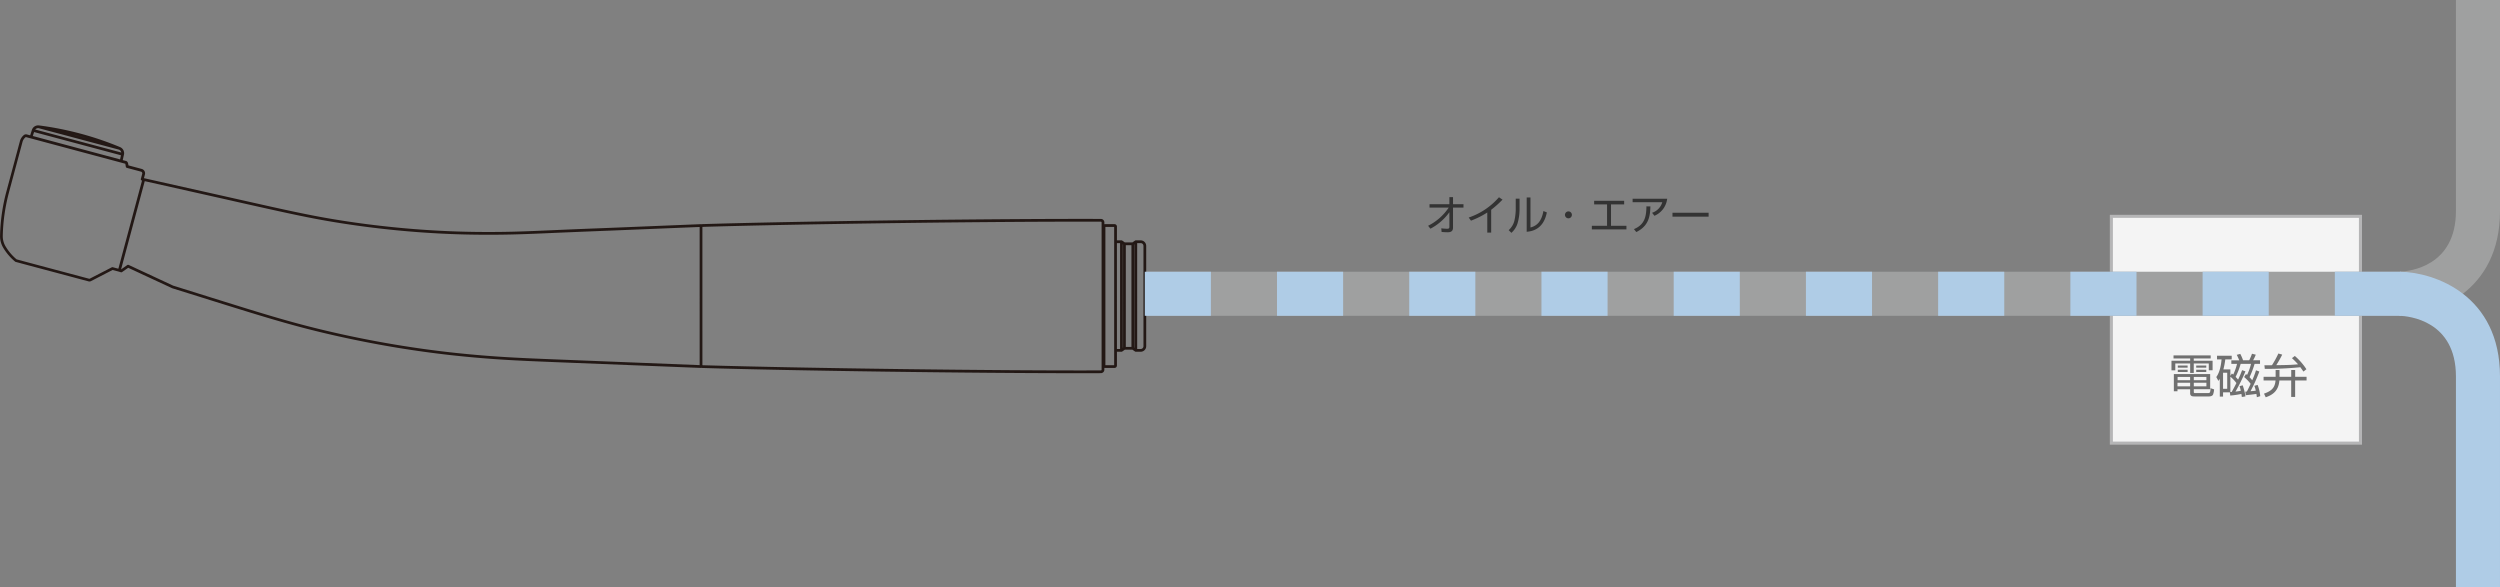 <svg xmlns="http://www.w3.org/2000/svg" width="860" height="202.095" viewBox="0 0 860 202.095"><rect x="0" y="0" width="860" height="202.095" fill="#808080" stroke="none"/><g transform="translate(-280 -4828.032)"><path d="M0,0H85.688V78.012H0Z" transform="translate(1006.311 4902.452)" fill="#f4f4f4"/><path d="M690.213,846.74H603.465V767.669h86.748Zm-85.689-1.059h84.63V768.728h-84.63Z" transform="translate(402.316 4134.254)" fill="#b5b5b6"/><path d="M201.242,786.69V771.532H632.587c3.426-.133,19.4-1.785,19.4-20.885V678.064h15.157v72.583c0,27.966-22.425,35.8-34.281,36.041Z" transform="translate(472.855 4149.968)" fill="#9fa0a0"/><path d="M758.862,900.037H743.705V827.456c0-19.25-16.227-20.781-19.479-20.891l.355-15.152c11.856.237,34.281,8.074,34.281,36.043Z" transform="translate(381.138 4130.09)" fill="#afcce6"/><path d="M94.159,815.615c-36.251,0-97.1-.831-129.162-1.8a.976.976,0,0,1-.311-.058l-.012.006h0a.7.7,0,0,1-.205.039l-50.662-2.013c-5.825-.235-11.847-.476-17.768-.853-6.025-.383-12.063-.912-17.953-1.574s-11.9-1.493-17.837-2.465c-5.758-.945-11.6-2.05-17.379-3.286-5.9-1.258-11.69-2.647-17.2-4.131-5.861-1.573-11.632-3.313-16.995-4.958q-8.459-2.6-16.9-5.266h0L-217.4,786.4a.381.381,0,0,1-.091-.039l-8.234-3.829-6.84-3.184-2.087,1.458,0,0a.477.477,0,0,1-.442.083l-.642-.2-2.194-.587-7.412,3.825a1.2,1.2,0,0,1-.883.1h0a.517.517,0,0,1-.085-.034l-2.078-.546-4.64-1.241h0l-2.773-.742h0l-13.551-3.615a.478.478,0,0,1-.086-.031l-1.171-.312h0l-.663-.178a.507.507,0,0,1-.1-.037.52.52,0,0,1-.083-.052,18.347,18.347,0,0,1-4.131-4.838,7.692,7.692,0,0,1-1.06-4.065,63.7,63.7,0,0,1,2.183-15.241l4.47-16.65,0,0,.171-.634a4.085,4.085,0,0,1,1.333-2.095,1.192,1.192,0,0,1,1.079-.233l1.125.3.581-1.832a2.268,2.268,0,0,1,2.461-1.57,108.462,108.462,0,0,1,14.18,2.8l.007,0a108.392,108.392,0,0,1,13.686,4.653,2.265,2.265,0,0,1,1.346,2.586l0,0-.416,1.893.95.256a.481.481,0,0,1,.152.021l-.006.017.012,0,.007-.016c.019.006.12.045.139.054a.957.957,0,0,1,.407.363,1.4,1.4,0,0,1,.126.252.435.435,0,0,1,.03.1h0l.006.031,0,0a7.024,7.024,0,0,1,.137.731l4.574,1.225h0a1.555,1.555,0,0,1,1.093,1.9l0,.007-.183.68,0,0-.156.583.055.015,28.115,6.309h0q8.069,1.823,16.14,3.621c4.872,1.077,10.54,2.312,16.175,3.352,5.177.957,10.659,1.81,16.293,2.537,5.446.7,10.963,1.276,16.4,1.7,5.573.439,11.212.735,16.763.877,5.462.144,11.113.148,16.8.011,4.841-.119,9.767-.336,14.527-.548l2.292-.1q6.931-.3,13.857-.562l2.977-.118q6.677-.267,13.355-.543l3.477-.142h0l14.4-.585a.76.76,0,0,1,.22.044.992.992,0,0,1,.314-.057c34.518-1.041,102.415-1.9,137.037-1.784a1.193,1.193,0,0,1,1.192,1.192v.642a.837.837,0,0,1,.247-.036h3.242a.834.834,0,0,1,.835.832v4.737h1.552a.346.346,0,0,1,.134.019h0a.471.471,0,0,1,.146.07l.9.629h2.583l.9-.631a.476.476,0,0,1,.131-.065h0l0,0h0c.048-.013.124-.015.143-.021h1.667a1.914,1.914,0,0,1,1.913,1.911v34.5a1.916,1.916,0,0,1-1.913,1.913h-1.667c-.056-.027-.1-.007-.148-.022h0l0,0h0a.515.515,0,0,1-.128-.063l-.9-.631h-2.583l-.9.629a.553.553,0,0,1-.149.072h-.006l0,0c-.041.012-.1.03-.126.015h-1.552v4.656a.332.332,0,0,0,0,.081.835.835,0,0,1-.835.833h-3.242a.837.837,0,0,1-.247-.037v.633a1.2,1.2,0,0,1-1.193,1.2C99.573,815.609,96.938,815.615,94.159,815.615Zm-129.2-2.805a.066.066,0,0,0,.061.059c34.521,1.04,102.386,1.909,137.015,1.784a.246.246,0,0,0,.247-.244v-50.66a.247.247,0,0,0-.246-.253c-34.628-.12-102.5.741-137.011,1.784l-.067.144Zm138.63.046h3.016V765.291h-3.016Zm-311.534-24.5q8.443,2.651,16.895,5.263c5.354,1.644,11.114,3.38,16.961,4.951,5.5,1.479,11.27,2.864,17.156,4.121,5.76,1.232,11.592,2.333,17.333,3.275,5.921.971,11.907,1.8,17.792,2.461s11.9,1.188,17.905,1.571c5.909.376,11.928.616,17.748.849l50.168,1.992V765.312l-13.909.564h0l-3.475.143q-6.679.272-13.356.543l-2.977.116q-6.924.275-13.853.564l-2.291.1c-4.766.213-9.7.431-14.548.55-5.7.137-11.37.133-16.849-.011-5.565-.144-11.222-.44-16.812-.881-5.448-.427-10.981-1-16.443-1.708-5.65-.729-11.149-1.586-16.343-2.544-5.65-1.043-11.329-2.281-16.206-3.36q-8.08-1.785-16.144-3.621h0l-27.682-6.212-4.076,15.18,0,.006-4.073,15.172,2.139-1.5a.254.254,0,0,1,.034-.02.462.462,0,0,1,.214-.068h0a.563.563,0,0,1,.176.024c.021.007.04.015.059.024l15.313,7.126Zm322.465,18.934h1.2a.967.967,0,0,0,.966-.966v-34.5a.966.966,0,0,0-.966-.964h-1.2Zm-6.967,0h1.084V770.861h-1.084Zm5.941-.49.08.055V771.3l-.08.056Zm-3.91-35.5v35.556l.08-.055V771.351Zm1.027,35.273h1.935v-34.99h-1.935Zm-356.552-23.45a.359.359,0,0,0,.125-.015l.015-.007a.335.335,0,0,1,.03-.016l7.566-3.9c.018-.009.037-.016.055-.024h0v0a.656.656,0,0,1,.093-.022h0l0,0h0a.423.423,0,0,1,.063,0,.443.443,0,0,1,.122.017l1.922.514,8.142-30.326a.475.475,0,0,1-.067-.012.483.483,0,0,1-.158-.076.474.474,0,0,1-.189-.513.538.538,0,0,1,.045-.111l.248-.924,0,0,.187-.689a.607.607,0,0,0-.428-.742h0l-4.869-1.3a.472.472,0,0,1-.351-.445.426.426,0,0,1-.035-.148,5.1,5.1,0,0,0-.131-.755.473.473,0,0,0-.039-.082l-.026-.007-32.457-8.7a.384.384,0,0,1-.054-.015l-.012,0-1.536-.413a.173.173,0,0,0-.051-.009.3.3,0,0,0-.15.04.367.367,0,0,1-.043.037,3.113,3.113,0,0,0-.991,1.553c0,.011-.006.022-.01.031l-4.646,17.3,0,.022a63.548,63.548,0,0,0-2.143,14.967v.04h0v0a.028.028,0,0,0,0,.012,6.791,6.791,0,0,0,.912,3.5l.022.035a.042.042,0,0,0,.007.013,17.575,17.575,0,0,0,3.814,4.5l.581.156,0,0,1.3.346a.4.4,0,0,1,.085.031l13.427,3.582h0l2.773.741h0l6.372,1.7c.195.05.33.087.394.106l.012,0h0c.015,0,.03.007.046.011A.084.084,0,0,1-245.941,783.119Zm-19.437-49.1,30.012,8.045.311-1.416-29.889-7.993Zm15.622,1.719,14.814,3.96a1.33,1.33,0,0,0-.769-.985l-13.843-3.7,0,0-13.847-3.7a1.385,1.385,0,0,0-1.16.47Zm.446-1.641,2.135.572c-.774-.226-1.488-.421-2.111-.574l-.006,0-.016,0-.022-.006c-.616-.177-1.328-.365-2.105-.555l2.123.568Z" transform="translate(556.667 4140.799)" fill="#231815"/><path d="M633.011,806.568H610.267V791.41h22.743Zm-45.486,0H564.781V791.41h22.743Zm-45.488,0H519.292V791.41h22.744Zm-45.487,0H473.805V791.41h22.743Zm-45.486,0H428.319V791.41h22.743Zm-45.486,0H382.832V791.41h22.743Zm-45.486,0H337.346V791.41h22.743Zm-45.488,0H291.858V791.41H314.6Zm-45.486,0H246.371V791.41h22.743Zm-45.486,0H200.885V791.41h22.743Z" transform="translate(472.918 4130.09)" fill="#afcce6"/><path d="M2.026,11.441A18.721,18.721,0,0,0,8.551,5.77v5.068c0,.616-.5.616-.742.616a19.67,19.67,0,0,1-2.044-.14l.112,1.246c.532.042,1.176.1,2.058.1,1.442.014,1.862-.588,1.862-1.638V4.188h3.6V3H9.8V.576H8.551V3H1.718v1.19H8.313a18.553,18.553,0,0,1-7.085,6.245ZM22.93,4.93a37.076,37.076,0,0,0,3.906-3.486L25.6.618A23.863,23.863,0,0,1,15.2,7.6l.77,1.078a29.253,29.253,0,0,0,5.614-2.814v6.917H22.93Zm9.759-3.822H31.372V5.056a18.816,18.816,0,0,1-.448,3.584,6.454,6.454,0,0,1-1.974,3.29l.924.938a7.292,7.292,0,0,0,2.072-3.108,17.013,17.013,0,0,0,.742-4.886Zm3.752-.42h-1.3V12.5c1.568-.154,5.754-.63,6.931-6.665l-1.176-.476c-.574,3.136-1.876,5.026-4.452,5.656ZM49.5,5.49a1.19,1.19,0,1,0,1.19,1.19A1.18,1.18,0,0,0,49.5,5.49Zm8.849-3.64V3.068h4.438v7.379H57.555v1.232h11.9V10.447H64.149V3.068h4.522V1.85Zm13.231-.714v1.19H81.79a5.42,5.42,0,0,1-3.514,3.64L79.088,7a7.272,7.272,0,0,0,4.382-5.866Zm1.274,11.453c4.438-2.17,4.76-5.712,4.844-8.821L76.33,3.754c-.042,3.668-.658,6.315-4.3,7.827ZM85.291,5.952V7.3H97.724V5.952Z" transform="translate(770.039 4895.266)" fill="#333"/><path d="M14.241,7.441H1.744v5.92H2.992v-.7H7.345V14c0,1.088.8,1.136,1.44,1.136h5.136c.16,0,1.024-.064,1.3-.624a6.354,6.354,0,0,0,.368-1.808l-1.216-.4c-.08,1.536-.208,1.68-.912,1.68H9.121c-.512,0-.512-.144-.512-.5v-.832h5.632Zm-1.3,2.1H8.609V8.417h4.336Zm0,2.112H8.609V10.433h4.336Zm-5.6-2.112H3.04V8.417h4.3Zm0,2.112H2.992V10.433H7.345ZM14.417,1.008H1.632V2.064H7.361v.784H.928v3.3H2.24V3.792h5.12V7.057H8.593V3.792h5.168V6.144h1.312v-3.3H8.593V2.064h5.824ZM3.1,4.512v.736H6.48V4.512Zm6.337,0v.736H12.9V4.512Zm0,1.44v.768H12.9V5.952Zm-6.337,0v.768H6.48V5.952ZM21.186,8.065V5.824h-2.4a24.911,24.911,0,0,0,.656-3.44H21.65V1.136H16.593V2.384h1.568c-.112,1.248-.448,4.256-1.824,6.08l.736,1.312a6.93,6.93,0,0,0,.48-.7V15.2h1.12V13.729h2.352l.128,1.1a28.178,28.178,0,0,0,3.824-.56,8.525,8.525,0,0,1,.144,1.056l1.248-.192a18.577,18.577,0,0,0-.944-3.824l-1.072.288a11.7,11.7,0,0,1,.416,1.6c-.784.16-1.776.272-1.824.272A55.63,55.63,0,0,0,26.37,6.5l-1.152-.4a31.551,31.551,0,0,1-1.376,3.248c-.192-.208-.384-.448-.848-.944a23.567,23.567,0,0,0,1.728-4.464h3.552A16.833,16.833,0,0,1,26.93,7.729c-.144-.112-.192-.144-.368-.288l-.64,1.024a14.289,14.289,0,0,1,2.24,2.336c-.544,1.168-.944,1.984-1.3,2.64l-.544.048.16,1.216c.7-.064,2.832-.288,3.664-.448.048.336.08.56.16,1.152l1.168-.368a14.174,14.174,0,0,0-.912-3.872l-1.12.32a12.021,12.021,0,0,1,.5,1.648c-.5.1-.944.128-1.824.208a53.622,53.622,0,0,0,3.04-6.785L30,6.144a25.951,25.951,0,0,1-1.3,3.424c-.192-.24-.416-.528-.912-1.056a30.911,30.911,0,0,0,1.728-4.576h1.872V2.7H29.01A11.428,11.428,0,0,0,29.922.768l-1.3-.32a16.468,16.468,0,0,1-.96,2.256H25.554A15.413,15.413,0,0,0,24.594.5l-1.216.32c.352.64.7,1.52.864,1.888h-2.72V3.936h1.952a18.671,18.671,0,0,1-1.3,3.68c-.128-.112-.192-.16-.464-.368Zm0,.272a13.5,13.5,0,0,1,2.08,2.192c-.192.4-.672,1.376-1.632,3.072-.24.016-.288.016-.448.016ZM20.1,12.513H18.673V6.993H20.1ZM42.371,1.968a29.164,29.164,0,0,1,2.1,2.112c-2.384.24-4.064.256-7.5.3A38.774,38.774,0,0,0,39.027.752L37.7.368A31.224,31.224,0,0,1,35.491,4.4c-.368,0-2.384.016-2.592.016l.128,1.232a113.079,113.079,0,0,0,12.241-.56c.352.5.864,1.216,1.056,1.5l1.024-.816a21.876,21.876,0,0,0-3.984-4.56ZM36.723,9.649c-.192,2.3-1.152,3.552-3.968,4.528l.592,1.248c2.432-.816,4.432-2.256,4.7-5.776h4.064v5.664h1.36V9.649H47.4V8.385h-3.92V6.032h-1.36V8.385H38.083V6.032H36.755V8.385H32.611V9.649Z" transform="translate(1026.06 4949.27)" fill="#707070"/></g></svg>